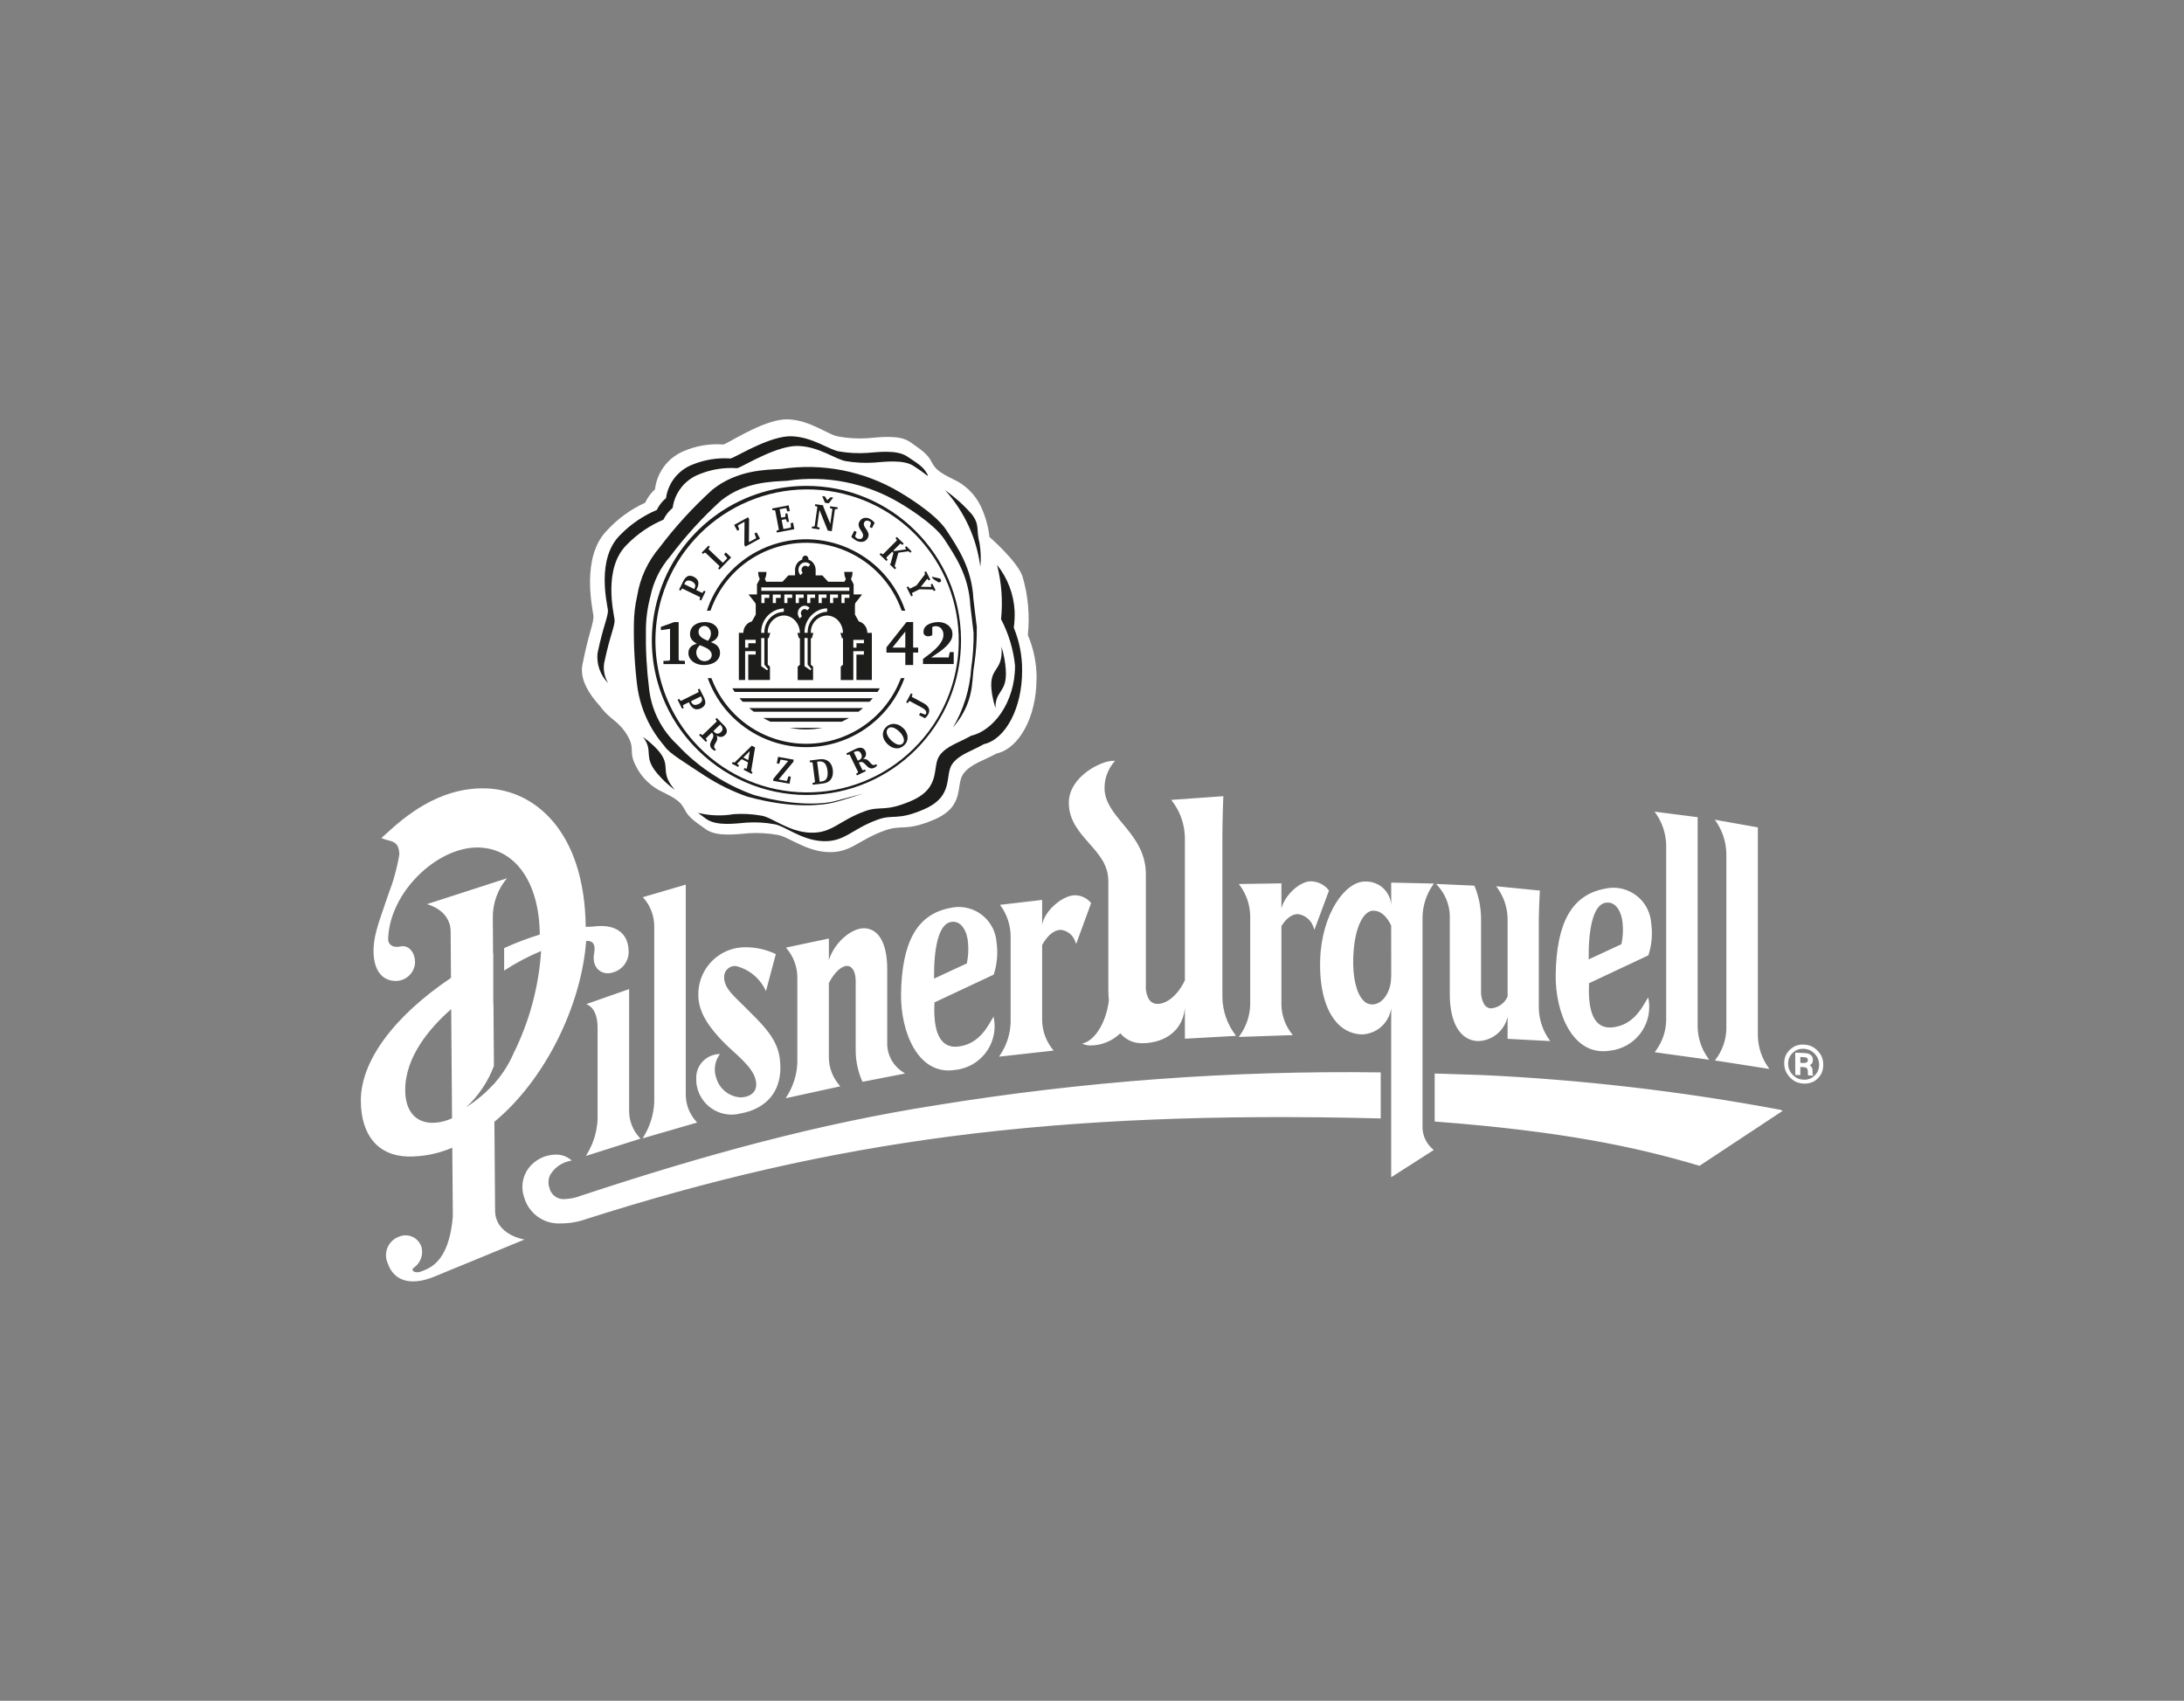 <?xml version="1.0" encoding="UTF-8"?><svg id="a" xmlns="http://www.w3.org/2000/svg" width="411.48mm" height="320.42mm" viewBox="0 0 1166.4 908.27"><rect x="0" y="0" width="1166.4" height="908.27" fill="#808080" stroke="none"/><path id="b" d="m736.99,572.72h.41v24.57l-1.25-.04c-174.2-4.32-291.12,11.67-423.21,53.8-4.27,1.52-8.77,2.29-13.3,2.29-9.02.57-17.22-5.22-19.7-13.91-1.85-5.25-.98-11.07,2.32-15.55,3.55-4.67,9.11-7.38,14.98-7.3,2.71.05,5.33.97,7.47,2.63l.65.51-.79.19c-4.36.83-8.18,3.44-10.55,7.19-1.22,2.21-1.44,4.84-.6,7.23.78,3.53,3.9,6.04,7.52,6.05,3.22-.07,6.4-.7,9.4-1.87,66.9-22.12,127.14-38.48,189.59-48.27,78.36-12.75,157.69-18.62,237.08-17.55m54.54,1.41c-8.15-.3-15.79-.55-24.94-.8h-.4v25.63l.38.03c67.2,5.11,106.71,13.39,140.82,23.54l.2.1,44.48-29.39-1.25-.55c-52.61-9.86-105.84-16.06-159.31-18.56m-455.55-45.89l-22.93,8.04s6.1,1.26,6.1,12.61v48.98c-.31,6.57-2.28,12.95-5.72,18.56l-.51.9,28.56-9.04.58-.18-.42-.48c-3.66-3.91-5.69-9.07-5.65-14.43v-64.96Zm-9.38-8.69c-5.22,1.3-10.82-2.52-9.29-10.55,1.33-7.02-3.3-6.53-4.26-6.44-2.67,35.01-22.22,74.39-49.01,96.53l.37,47.33c0,13.2,15.7,15.56,15.7,15.56,0,0-46.92,19.31-48.61,19.99-12.53,4.99-21.33,1.92-24.43-7.33-2.38-5.26-.05-11.46,5.21-13.84.26-.12.52-.22.78-.32,4.49-1.96,9.73.1,11.68,4.59.11.26.22.53.31.8,1.17,4.15-.41,8.59-3.93,11.08-2.4,1.65.92,3.26,3.64,2.15,4.15-1.7,14.99-4.32,17.08-29.45l-.29-36.73c-7.52,3.25-15.64,4.86-23.83,4.73-15.76-.45-24.88-11.27-25.02-29.65-.16-21.06,17.39-45.02,48.15-65.76l-.18-24.6c0-11.92-12.72-14.75-12.72-14.75l42.81-13.85c-5,5.91-7.69,13.43-7.57,21.17l.13,18.95.12-.06v13.82h0v13.07h.09l.25,33.28c-3.15,8.41-8.23,15.96-14.81,22.06,5.48-3.51,10.48-7.72,14.87-12.53v.15c.3-.38.58-.78.89-1.16,3.73-4.33,6.81-9.18,9.16-14.39.09-.21.17-.4.26-.61,8.55-17.13,13.59-35.79,14.84-54.9-6.89,2.88-13.5,6.38-19.75,10.45v-11.99c6.18-2.82,12.53-5.24,19.03-7.24v-.1c-.22-27.6-12.97-45.81-32.5-46.38-22.01-.64-47.91,23.79-48.49,49.09,0,2.06,1.85,4.71,6.39,3.77,5.62-1.17,8.37,4.69,7.94,9.32-.71,5.68-5.89,9.71-11.57,9h-.06c-7.85-.91-10.89-8.41-10.46-17.67.39-8.22,3.76-16.12,7.85-28.44,2.68-6.87,4.65-14,5.88-21.27-.06-7.93-4.8-6.81-8.99-8.63l-.58-.26.48-.41c.62-.56,1.3-1.17,2.04-1.85,8.94-8.1,27.55-24.98,53.27-24.23,26.27.77,52.76,23.12,53.33,73.93.73,0,3.25-.05,3.92-.14,12.57-1.72,18.53,3.98,18.96,12.26.65,5.88-3.31,11.28-9.11,12.42m-85.15,77.69l-.45-58.29c-11.43,10.01-24.69,25.51-24.56,43.46.08,10.7,5.24,17,14.13,17.27,3.76,0,7.47-.84,10.88-2.43m102.25,9.86l-.48.87,28.55-8.28.59-.17-.43-.48c-3.66-3.97-5.68-9.18-5.66-14.58v-111.99l-22.93,6.71.45.48c3.68,4.23,5.69,9.66,5.65,15.27v93.8c-.31,6.52-2.27,12.85-5.71,18.4m76.41-21.4l-.48.81,29.13-6.36-.43-.51c-3.63-4.16-5.64-9.48-5.67-15v-39.68c3.03-5.75,6.8-9.24,9.86-9.11,2.76.11,4.48,3.28,4.48,8.3v36.87c.01,5.66,1.2,11.25,3.49,16.42l.14.3,22.73-4.43-.77-.54c-5.14-3.06-8.42-8.48-8.76-14.45v-40.79c0-13.56-4.43-21.5-12.17-21.8-6.63-.24-15.96,7.32-18.99,17.06v-11.57l-22.94,4.85.44.51c3.67,4.35,5.67,9.85,5.66,15.54v45.56c-.28,6.39-2.25,12.59-5.71,17.98m-35.63-22.74c-6.99,0-12.66,5.65-12.67,12.64,0,.12,0,.24,0,.36-.25,10.42,7.99,19.07,18.41,19.33,1.78.04,3.56-.17,5.28-.62,12.51-2.2,23.5-11.03,20.86-29.89-1.58-11.2-10.8-19.1-18.65-27.07-5.44-5.52-10.97-9.77-10.97-15.61-.23-3.17,2.15-5.93,5.32-6.16.29-.02.59-.02.88,0,7.16,1.73,13.12,6.69,16.11,13.43l5.28-19.8c-4.59-2.19-9.57-3.42-14.65-3.62-2.46-.12-4.93.08-7.34.58-11.59,2.72-19.69,13.18-19.41,25.08,0,9.49,6.55,17.81,13.02,24.53,6.3,6.56,15.98,13.2,17.63,20.69,1.44,6.43-2.96,9.07-7.96,9.28-6.15-.32-11.43-4.52-13.12-10.45-1.5-4.29-.76-9.05,1.98-12.68m149.54.65l-.45.71,29.1-3.25-.43-.56c-3.59-4.42-5.59-9.93-5.68-15.63v-40.22c3-5.33,6.6-8.19,10.17-8.06,3.59.5,6.57,3.05,7.6,6.53l.41.96,7.9-21.58.07-.22-.15-.18c-2.04-2.42-5.02-3.87-8.19-3.98-6.39-.24-16.24,7.77-17.81,15.59v-13.1l-22.51,2.62c3.65,4.85,5.64,10.74,5.68,16.81v46.16c-.23,6.21-2.21,12.22-5.71,17.36m-34.99-28.21c-.41,9.73.22,25.06,12.81,23.56,11.97-1.44,16.31-12.29,18.77-15.99,2.83,12.65-5.13,25.2-17.79,28.03-.81.18-1.63.32-2.46.41-20.29,3.41-29.47-20.69-29.16-40.6.44-27.29,8.31-42.45,26.16-45.84,10.87-2.57,21.76,4.16,24.33,15.04.24,1,.4,2.02.48,3.05.88,5.86.37,11.85-1.47,17.48l-31.67,14.87Zm-.2-12.72l17.5-8.12c.77-3.6.99-7.3.65-10.97-.33-5.1-3.04-12.31-9.26-11.14-6.59,1.25-9.06,14.39-8.89,30.21m168.85-33.32v47.29c-.18,5.96-2.15,11.73-5.64,16.56l-.44.64,28.08-.96h.74l-.45-.63c-3.49-4.37-5.47-9.76-5.62-15.35v-42.27c2.71-4.32,5.82-6.51,9.02-6.38,3.95.64,7.16,3.52,8.23,7.37l.39.96,7.77-20.94c-2.24-2.97-5.7-4.77-9.42-4.91-5.88-.22-13.91,6.94-15.99,14.39v-13.3l-22.76.35.48.62c3.56,4.79,5.52,10.57,5.62,16.54m-75.78-18.89v57.95c0,2.06.1,4.11.29,5.99-1.4,11.17-6.83,20.51-13.2,22.72l-1.06.36,1.07.39c1.01.35,2.07.53,3.15.55,6.02.02,11.82-2.32,16.15-6.51,2.65,3.21,6.55,5.13,10.7,5.28,10.07.37,22.32-4.47,23.79-18.7v16.31l27.34-1.51-.46-.62c-4.34-5.78-6.74-12.78-6.85-20v-87.02c0-6.58.5-20.36.5-20.36l-27.82,1.98.45.6c4.29,5.55,6.68,12.34,6.84,19.35v76.41c-4.24,8.92-10.44,12.74-14.8,12.58-1.72,0-3.33-.87-4.29-2.29-1.31-2.26-1.92-4.86-1.75-7.47v-59.47c0-12.11-6.59-20.06-12.4-27.06-4.98-5.99-9.67-11.64-9.67-19.04-.01-5.06,1.79-9.96,5.06-13.82l.54-.63-.85-.03c-6.12-.23-23.82,8.27-23.82,22.42,0,9.36,5.5,15.57,10.81,21.58,5.32,6.01,10.26,11.6,10.26,20.09m173.36,143.4l.48.35-22.75,14.56v-90.22c-1.15,7.84-7.77,13.72-15.69,13.94-5.04-.14-9.8-2.34-13.16-6.09-6.37-6.84-9.59-18.95-9.06-34.11.84-24.2,13.46-41.84,24.19-41.44,7.25-.22,13.35,5.4,13.73,12.65v-12.09h.4l22.41.51-.44.62c-3.53,5.02-5.49,10.98-5.64,17.11v111.27c-.31,4.93,1.75,9.72,5.54,12.88m-22.36-91.4c0-.32.03-.64.1-.96l-.03-27.12c-2.6-5.28-5.59-7.79-9.42-7.92-4.96-.19-10.22,7.99-10.83,25.05-.36,10.35,1.6,18.88,5.28,22.8,1.12,1.32,2.73,2.13,4.46,2.24,6.48.24,10.46-7.73,10.46-14.09m31.36-33.09v41.79c0,15.28,5.61,24.61,15.01,24.96,7.63-.16,14.17-5.5,15.86-12.95v11.74l22.79,1.2-.48-.66c-3.54-4.95-5.5-10.85-5.64-16.93v-47.1c0-5.41.57-15.69.57-15.69l-23.33-2.3.46.64c3.5,4.76,5.47,10.48,5.64,16.39v41.85c-1.56,3.6-4.98,6.04-8.89,6.34-1.58-.1-2.99-1-3.74-2.4-1.13-2.1-1.67-4.47-1.56-6.85v-38.95c-.06-5.86-1.23-11.66-3.45-17.09l-.1-.25-20.42-.92.6.7c4.18,4.47,6.57,10.32,6.71,16.44m74.34,35.87c-.42,9.73.21,25.07,12.81,23.56,11.97-1.44,16.31-12.3,18.78-15.99,2.82,12.66-5.15,25.2-17.8,28.02-.81.18-1.63.32-2.45.41-20.29,3.41-29.46-20.68-29.15-40.59.44-27.3,8.31-42.46,26.15-45.85,10.88-2.56,21.77,4.17,24.34,15.05.24,1,.4,2.02.48,3.04.87,5.86.37,11.84-1.47,17.48l-31.67,14.87Zm-.2-12.72l17.49-8.11c.78-3.6,1-7.3.66-10.97-.34-5.09-3.04-12.31-9.27-11.15-6.59,1.25-9.06,14.39-8.88,30.21m41.4-61.1v93.76c-.16,5.91-2.15,11.62-5.7,16.34l-.42.6,29.1,4.02-.48-.67c-3.54-4.84-5.52-10.65-5.7-16.64v-112.23l-22.98-2.95.48.68c3.57,5.02,5.55,11,5.7,17.16m32.13,4.44v93.77c-.14,5.87-2.13,11.55-5.69,16.23l-.42.58,29.1,4.54-.48-.68c-3.52-4.91-5.51-10.75-5.69-16.79v-111.53l-22.99-4.1.48.68c3.55,5.07,5.53,11.08,5.69,17.27m51.74,112.95h0l-.07,1.44-.25,1.3v.05l-.4,1.22v.06l-.55,1.13-.04.03-.73,1.05-.03.06-.9.99-.91.79-.96.66h-.04l-.96.48h-.07l-1.02.38h-.04l-1.07.24h-.03l-1.12.15h-1.24l-1.44-.13-1.29-.3-.06-.02-1.23-.44-.05-.02-1.14-.62-.05-.04-1.08-.79-.03-.04-1.04-.96-.9-1.1-.74-1.13-.04-.03-.58-1.17-.02-.06-.4-1.24v-.06l-.25-1.3v-.05l-.07-1.39.07-1.41.25-1.3v-.06l.4-1.19.02-.05.58-1.11.04-.03.73-1.05.04-.05.9-.96,1.04-.89,1.13-.71.04-.03,1.13-.54h.06l1.21-.36h.06l1.29-.2h.06l1.37-.02,1.44.13,1.3.3h.06l1.23.45.06.02,1.15.62.05.03,1.07.78.05.04,1.04.96.92,1.07.75,1.15.04.04.55,1.15v.06l.4,1.23v.06l.25,1.3v.06l.08,1.39Zm-2.19-.03l-.08-1.11-.19-1.06-.33-1.02-.48-.96-.59-.9-.75-.86-.82-.77-.89-.64-.96-.52-1-.35-1.08-.24-1.11-.12-1.12.04-1.05.15-1,.29-.96.45-.9.56-.82.72-.75.79-.6.86-.48.93-.34.99-.18,1.05-.08,1.11.08,1.12.18,1.08.34,1.01.48.96.6.93.75.85.82.78.88.63.96.52,1,.36,1.07.23,1.12.12,1.11-.03,1.08-.15,1-.3.96-.44.89-.57.82-.72.75-.8.59-.89.48-.9.33-.99.19-1.07.08-1.13Zm-3.38,5.05l.28.72-2.72-.1-.13-.45-.04-.16-.03-.38v-.88l-.04-.68-.12-.54-.18-.43-.23-.31-.28-.24-.29-.13-.45-.1-.56-.09-.73-.04-1.15-.04v4.32l-2.71-.1v-11.87l4.29.16.96.06.84.1h.04l.7.16.05.02.6.21.69.42.52.48.09.08.34.57s.03.07.03.11l.2.69.02.07.07.82-.07.77-.22.62s-.03.07-.05.11l-.34.48-.08.08-.48.4-.48.21.43.35.05.04.37.43.37.68.23.58v.12l.06.57v1.64l.03.33v.1l.11.05Zm-2.65-7.47l-.04-.48-.12-.32-.15-.28-.21-.18-.37-.14-.48-.13-.63-.1-.72-.05-1.29-.05v3.13l1.38.06h.73l.57-.07.43-.11.42-.19.24-.25.17-.35.07-.46Z" fill="#fff"/><path id="c" d="m553.61,362.61c.08-8.07-1.51-16.07-4.68-23.5,1.12-10.55.14-21.22-2.88-31.39-2.92-8.23-17.59-20.94-17.59-20.94-.65-5.66-2.21-11.17-4.62-16.34-3.1-6.54-8.45-11.74-15.07-14.66-6.71-3.36-9.21-5.03-11.31-9.21-2.1-4.18-5.44-6.29-11.31-10.47-5.87-4.19-16.75-2.51-22.62-2.1-5.18.35-10.38.07-15.49-.84-5.87-.83-15.09-8.79-27.23-9.22-11.18-.38-28.35,10.55-33.31,12.95l-1.18.48c-7.41-.56-14.84.73-21.64,3.74-8.19,3.62-13.85,11.31-14.87,20.21-2.22,1.99-4,4.42-5.23,7.14-7.8,3.54-14.79,8.64-20.56,14.97-13.82,14.24-7.54,41.46-7.12,45.24s-2.52,9.21-5.86,26.38c-1.49,7.62,3.46,15.57,9.42,22.06,5.3,7.33,9.49,7.43,14.27,15.1,4.78,7.67.84,8.8,4.6,16.34,3.1,6.54,8.46,11.74,15.08,14.66,6.71,3.36,9.21,5.03,11.31,9.22s5.44,6.28,11.3,10.47c5.87,4.19,16.75,2.52,22.63,2.09,5.18-.34,10.38-.06,15.49.84,5.87.84,15.08,8.79,27.23,9.22,12.15.43,15.83-6.46,30.33-11.61,9.05-3.21,10.88.67,25.8-5.57,17.74-7.41,11.29-18.96,16.34-25.12,4.03-4.94,10.41-6.53,17.32-10.34,12.07-2.66,21.39-19.44,21.39-39.81" fill="#fff"/><path id="d" d="m431.14,424.55c45.59-.24,82.35-37.38,82.11-82.97-.24-45.59-37.38-82.35-82.97-82.11-36.56.19-68.64,24.4-78.84,59.51-8.15,27.77-1.04,57.79,18.7,78.95,15.73,16.99,37.84,26.64,60.99,26.62m-77.73-105.47c12.99-42.94,58.32-67.22,101.25-54.23,14.23,4.3,27.01,12.43,36.94,23.5,29.72,33.44,26.7,84.64-6.74,114.36-33.44,29.72-84.64,26.7-114.36-6.74-18.61-20.95-25.08-50.03-17.1-76.89" fill="#1d1d1b"/><path id="e" d="m403.64,328.15l-2.08,3.69c-2.74.75-4.62,3.27-4.54,6.11h-2.43v25.18h3.36v-15.4h5.64v1.82h-3.97v13.57h11.59v-7.12l-1.19-1.09v-14.13h.54l.77-2.69.03-.12h-1.35c-.19-4.94,3.66-9.11,8.6-9.3,2.53.03,4.9,1.22,6.45,3.22,1.32,1.64,2.07,3.66,2.13,5.75v.35h-1.36l.82,2.82h.55v14.14l-1.19,1.09v7.12h8.23v-7.12l-1.2-1.09v-14.13h.55l.74-2.6.06-.21h-1.36v-.35c-.02-4.81,3.77-8.78,8.58-8.96,2.57.03,4.98,1.25,6.53,3.3,1.34,1.71,2.07,3.82,2.07,6h-1.37l.81,2.82h.56v14.13l-1.2,1.09v7.12h6.71v-15.41h5.66v1.82h-3.99v13.57h8.23v-25.18h-2.43c.02-2.03-.92-3.96-2.55-5.18-.3-.22-.62-.41-.96-.58-.33-.15-.67-.27-1.02-.35l-2.07-3.69v-5.15l.18-.93,3.16-4.01.48-.64h-4.52v-5.43c-.48-.96-.96-1.87-1.44-2.81.52-.97.81-2.05.84-3.15,0-.21.04-.42.04-.63h-4.44c-.04,1.31.25,2.6.85,3.77-.27.48-.52.99-.77,1.49h-8.67l-2.58-2.8-.58-.62h-3.54v-2.81c.02-1.89-.85-3.68-2.35-4.84-.08-.05-.16-.1-.24-.15-.4-.28-.84-.5-1.3-.67.02-.09.04-.19.05-.29,0-.41-.14-.81-.39-1.13-.3-.41-.77-.66-1.28-.67-.95.04-1.69.85-1.65,1.8,0,.1.02.19.05.29-2.37.85-3.94,3.13-3.89,5.65v2.81h-3.54l-3.17,3.43h-8.67c-.26-.48-.51-.98-.76-1.47.52-.97.81-2.05.84-3.15,0-.21.03-.41.03-.63h-4.42c-.04,1.3.25,2.59.85,3.75-.48.96-.99,1.89-1.49,2.84v5.43h-4.5l3.66,4.65.18.93v5.15h.02Zm-.05,14.59v.77h-3.97v2.36h-1.67v-4.18h5.64v1.05Zm52.15-1.05h5.66v1.82h-3.99v2.36h-1.68v-4.18Zm-32.65-23.17v.77h-2.55v2.75h-1.67v-4.56h4.22v1.04Zm1.88,3.52v-4.56h4.23v1.81h-2.55v2.75h-1.68Zm2.67,7.72l-.48.51c-1.44-1.6-1.44-4.03,0-5.63h0c1.29-1.44,3.5-1.57,4.94-.28.1.09.2.18.28.28l-.2.21-.06.06-.93,1.02c-.7-.79-1.91-.87-2.71-.17-.06.05-.12.11-.17.17-.39.42-.6.97-.58,1.53,0,.57.21,1.11.59,1.53l-.69.76Zm3.43-7.72v-4.56h4.23v1.81h-2.54v2.75h-1.69,0Zm2.24,35.26l-.41.53-.08.1-2.88-2-.29-.2v-15.01h1.67v14.18l1.99,2.4Zm8.43-31.9v1.3c-5.97.25-10.61,5.28-10.39,11.25h-1.68c-.14-5.85,3.67-11.07,9.29-12.7.91-.24,1.84-.36,2.78-.36v.5Zm-4.56-3.36v-4.56h4.22v1.81h-2.53v2.75h-1.69Zm10.33-3.52v.77h-2.54v2.75h-1.68v-4.56h4.22v1.04Zm6.12,0v.77h-2.56v2.75h-1.68v-4.56h4.24v1.04Zm-26.12-17.04c1.29-1.44,3.5-1.57,4.94-.28.1.09.19.18.28.28l-.19.22-.99,1.07c-.7-.79-1.91-.87-2.71-.17-.06.05-.12.11-.17.17-.38.42-.59.97-.59,1.54,0,.57.21,1.12.59,1.55l-.71.77-.48.51c-1.44-1.61-1.44-4.04,0-5.65m-20.89,12.2h47v1.82h-47v-1.82Zm10.36,3.81v1.81h-2.55v2.75h-1.68v-4.56h4.23Zm-6.1,0v1.81h-2.55v2.75h-1.67v-4.56h4.22Zm7.76,7.42v1.81c-5.97.25-10.61,5.28-10.39,11.25h-1.68c-.25-6.93,5.14-12.77,12.07-13.06m-12.08,15.83h1.68v14.18l1.97,2.4-.41.53-.07.1-2.88-2-.29-.2v-15Z" fill="#1d1d1b"/><path id="f" d="m483.07,362.13h-1.92c-10.49,27.95-41.66,42.1-69.61,31.61-14.38-5.4-25.79-16.66-31.37-30.98-.08-.21-.19-.41-.26-.63h-1.95c10.5,29.02,42.54,44.04,71.56,33.54,15.39-5.57,27.56-17.59,33.31-32.91.08-.21.18-.41.26-.63" fill="#1d1d1b"/><path id="g" d="m414.86,407.65l.96.19.3.06.69-2.04c.02-.13.14-.21.26-.19,0,0,.02,0,.03,0l3.84.7-.61.74-7.25,8.72-.2,1.13.96.18,7.83,1.41.61-3.36.07-.42-1.25-.23-.78,2.3c-.04.13-.17.21-.31.18l-2.4-.43-1.76-.32,7.86-9.45.12-.71.08-.42-8.4-1.52-.65,3.5Z" fill="#1d1d1b"/><path id="h" d="m392.28,407.25l-.96-.32-.48.87.98.52,2.4,1.24.48-.88-.82-.58c-.06-.06-.1-.13-.11-.21-.03-.1,0-.21.09-.27l2.26-2.23,3.36,1.74-.1.48-.51,2.69c0,.07-.04.14-.11.18-.05.04-.12.06-.18.05l-.99-.36-.45.88.96.51,3.32,1.73.48-.88-.53-.43c-.08-.05-.14-.13-.17-.23-.02-.09-.02-.19,0-.28l2.06-12.27v-.05l-1.77-.93-9.21,9.02Zm7.71-3.53l-.38,2.21-1.21-.63-1.44-.75,3.49-3.45-.46,2.63Z" fill="#1d1d1b"/><path id="i" d="m487.68,332.2h-3.56l-10.69,13.51v2.81h10.07v6.62h4.19v-6.66h2.67v-2.64h-2.67v-13.64h0Zm-4.19,7.54v6.11h-6.89l6.89-8.59v2.48Z" fill="#1d1d1b"/><path id="j" d="m392.36,369.51h76.3c.3-.41.55-.86.82-1.3.13-.21.26-.42.39-.63h-78.74c.4.64.78,1.3,1.22,1.92" fill="#1d1d1b"/><path id="k" d="m499.62,332.3c-.59.07-1.18.18-1.75.34-.6.16-1.18.37-1.74.63-.55.24-1.05.57-1.5.96-.44.38-.79.85-1.04,1.38-.28.56-.41,1.18-.4,1.8-.03.65.19,1.28.63,1.75.15.12.31.22.48.3.41.24.88.36,1.36.35.27,0,.54-.02.8-.08.24-.05.48-.12.71-.21.24-.1.48-.21.72-.32v-4.4c.16-.04.32-.09.48-.15.13-.05.26-.1.4-.14.13-.04.27-.07.43-.1.19-.02.38-.03.57-.03.58,0,1.15.11,1.68.35.49.22.93.55,1.28.96.12.17.21.34.3.53.22.28.4.59.53.92.2.58.3,1.19.29,1.8,0,.97-.21,1.92-.62,2.8-.44.93-.98,1.81-1.62,2.62-.68.85-1.43,1.66-2.23,2.4-.81.76-1.63,1.44-2.43,2.1s-1.57,1.22-2.28,1.73-1.28.96-1.72,1.32v2.7h16.4v-6.38h-2.1l-.63,2.88h-9.32c1.63-1.06,3.13-2.1,4.53-3.07,1.28-.9,2.48-1.89,3.59-2.98.94-.9,1.75-1.93,2.4-3.06.56-1.01.85-2.15.85-3.31.01-.92-.18-1.83-.57-2.67-.38-.78-.93-1.48-1.59-2.04-.14-.12-.32-.21-.48-.32-.59-.42-1.23-.75-1.92-.99-.94-.32-1.93-.48-2.92-.48-.53,0-1.05.04-1.58.11" fill="#1d1d1b"/><path id="l" d="m467.15,408.51c-.23.06-.46.07-.7.03h-.04c-.22-.05-.44-.13-.63-.26-.2-.14-.39-.3-.57-.48-.17-.17-.35-.37-.52-.58s-.36-.42-.56-.63c-.15-.16-.31-.3-.48-.43-.05-.05-.1-.1-.15-.15-.18-.13-.36-.24-.56-.35-.05-.02-.1-.06-.16-.09-.28-.12-.57-.19-.87-.21-.32-.03-.65,0-.96.08h-.08s.06-.05.09-.08c.12-.08.24-.17.35-.27.17-.15.33-.32.48-.5.17-.2.31-.43.44-.66.13-.26.22-.53.27-.82.04-.32.04-.64,0-.96-.06-.39-.19-.76-.36-1.11-.17-.35-.4-.68-.68-.96h0c-.24-.24-.53-.43-.84-.56-.29-.12-.59-.19-.91-.21-.3-.03-.61-.02-.91.03-.28.04-.56.11-.83.21-.24.08-.47.17-.7.27l-5.28,2.54.44.89.44-.16.44-.15c.1-.03.22-.03.32,0,.11.03.2.11.23.22l.42.89,3.95,8.12c.05.1.05.22,0,.32-.04.1-.11.18-.2.24l-.8.48.43.9.61-.3,4.1-1.96v-.05l-.41-.84-.53.19-.39.14c-.1.03-.2.03-.29,0-.1-.04-.19-.12-.23-.23l-1.84-3.78.32-.15c.33-.17.7-.25,1.07-.23.33.05.64.15.92.32.3.19.58.41.82.67.27.27.54.55.82.84s.56.55.86.81c.29.25.61.45.96.61.36.15.75.22,1.14.21.49-.02.96-.15,1.4-.38.23-.11.44-.26.63-.43.24-.21.49-.39.75-.57.02,0,.04-.03.05-.04l-.43-.89c-.27.19-.57.33-.89.42m-7.06-3.65c-.15.28-.36.51-.61.7-.18.13-.37.25-.57.35-.06.04-.11.08-.18.11-.04,0-.11.05-.2.09s-.2.08-.34.14l-2.16-4.49c.06-.04.12-.07.18-.1l.17-.08.15-.05c.61-.35,1.34-.46,2.03-.32.59.22,1.07.67,1.32,1.25,0,.04.06.07.08.12.22.4.34.85.36,1.31,0,.34-.08.68-.23.99" fill="#1d1d1b"/><path id="m" d="m379.04,322.1c-.56,1.32-1.06,2.67-1.52,4.03h1.92c.46-1.33.98-2.64,1.54-3.93,12.02-27.35,43.93-39.77,71.27-27.76,13.74,6.04,24.36,17.52,29.3,31.69h1.92c-9.81-29.27-41.48-45.04-70.75-35.24-15.19,5.09-27.46,16.45-33.71,31.2" fill="#1d1d1b"/><path id="n" d="m441.07,268.55l1.54.22,2.05-2.6.35-.44-1.44-.2-1.28,1.16-.48.45-.93-1.5-.33-.52-1.44-.21,1.47,3.57.48.08Z" fill="#1d1d1b"/><path id="o" d="m413.25,272.49l.31-.03c.1,0,.21.02.29.08.1.06.17.16.19.27l.14.74,1.75,9.11c.03.11,0,.22-.07.31-.06.08-.14.15-.24.18l-.96.28.19.96.68-.13,8.7-1.66-.53-2.7-.15-.8-.96.19-.3.06v.34l.11,1.7c0,.09-.03.17-.07.25-.03.08-.1.14-.18.17l-2.7.51-1.06.2-.93-4.87,2.05-.4c.09-.01.17.02.23.09.06.06.11.12.14.2l.28.86.13.4.53-.09.54-.11-.7-3.69-.16-.8-1.07.2.09,1.33c0,.08-.02.16-.06.23-.02.08-.09.15-.17.16l-.98.19-1.07.2-.86-4.48,3.22-.61c.08-.02.17,0,.23.07.07.06.12.14.16.23l.31.84.25.69.48-.09.77-.15-.43-2.25-.15-.81-8.83,1.68.19.96.69-.05Z" fill="#1d1d1b"/><path id="p" d="m498.82,309.46l2.22,1.39c.07.04.14.07.22.1.09.02.18.03.26.03.08,0,.16,0,.24,0,.08,0,.15-.03.22-.07.11-.05.21-.12.3-.21.1-.08.17-.19.22-.3.06-.12.08-.26.08-.4,0-.17-.05-.33-.12-.48l-.07-.11c-.03-.06-.07-.12-.1-.17-.06-.07-.13-.13-.21-.18-.09-.06-.19-.11-.29-.14-.13-.05-.26-.09-.39-.12l-3.73-.84.54,1.1.61.39Z" fill="#1d1d1b"/><path id="q" d="m455.6,287.47c.54.53,1.17.97,1.85,1.3.54.27,1.12.46,1.71.56.56.1,1.13.09,1.68-.02.55-.11,1.07-.35,1.51-.69.49-.38.89-.88,1.15-1.44.23-.42.36-.89.39-1.37.01-.41-.05-.82-.18-1.21-.14-.39-.31-.77-.53-1.13-.23-.35-.48-.71-.7-1.05s-.38-.58-.57-.86c-.17-.26-.32-.55-.43-.84-.09-.28-.15-.57-.15-.87,0-.31.09-.62.23-.9.1-.24.27-.45.48-.61.2-.14.43-.23.67-.27.25-.05.51-.05.76,0,.28.05.55.14.81.27.14.07.28.16.4.26.11.09.18.18.25.24.06.07.11.16.15.25.02.05.05.09.07.14,0,.04,0,.08,0,.12h0s.01.07,0,.1l-.67,1.99.96.48.25.12,1.44-2.84c-.22-.28-.45-.55-.71-.79-.23-.23-.48-.48-.83-.72-.07-.05-.15-.09-.23-.13-.27-.2-.56-.38-.85-.53-.49-.24-1.02-.41-1.56-.48-.52-.07-1.05-.05-1.55.08-.51.13-.98.37-1.39.7-.45.37-.82.83-1.08,1.35-.19.36-.31.76-.36,1.17-.04.36-.02.72.06,1.07.08.34.2.68.36.99.16.32.34.63.53.93.22.35.44.68.66,1.01.21.32.4.66.54,1.01.14.32.22.66.24,1.01.01.37-.07.73-.24,1.06-.13.26-.33.49-.57.65-.22.14-.48.24-.74.27-.27.03-.54.01-.8-.04-.09-.02-.18-.06-.27-.09-.16-.04-.32-.09-.48-.16-.15-.07-.28-.16-.41-.26-.12-.09-.23-.19-.34-.3-.11-.12-.21-.23-.31-.35-.03,0-.05-.05-.08-.14-.02-.07-.02-.15,0-.22l.78-2.18v-.06l-1.25-.62-1.61,3.19c.24.28.49.54.75.79.04.03.1.07.13.11" fill="#1d1d1b"/><path id="r" d="m393.99,283.31l.85-.48-.74-2.02c.04-.12.07-.2.12-.33l3.39-1.85v1.67l-.09,10.62.56,1.02.3-.18,7.52-4.11-1.36-2.46-.48-.9-1.12.61.85,2.28c-.05.12-.08.19-.12.31l-2.44,1.33-1.27.7.11-12.27-.05-.11-.48-.9-7.49,4.09,1.72,3.11.23-.14Z" fill="#1d1d1b"/><path id="s" d="m376.23,295.21s.06-.02.09-.03c.06-.04.13-.06.2-.07.11,0,.22.05.3.12l7.28,6.92c.07.07.11.16.12.25v.04c0,.1-.03.2-.1.28l-.59.77.71.69.79-.82,5.44-5.65-1.99-1.92-.83-.78-.96,1.02,1.48,1.71s.04.08.07.12.04.1.04.15c0,.06,0,.12,0,.18-.01.06-.04.11-.08.15l-1.92,1.98-.22.23-7.52-7.15c-.08-.08-.13-.18-.13-.3,0-.07.02-.13.05-.19,0-.03,0-.07.04-.1l.61-.77-.72-.69-3.63,3.77.71.69.77-.63Z" fill="#1d1d1b"/><path id="t" d="m364.06,314.57s.02,0,.04-.03c.12-.18.35-.24.54-.14l9.05,4.39c.1.05.18.14.21.24.03.1.03.2,0,.3l-.06.15-.28.76.9.44.3-.6,1.44-2.97.62-1.26-.89-.43-.58.96c-.06.08-.14.15-.23.18-.11.03-.22.02-.32-.03l-1.59-.77-1.4-.69c.12-.17.23-.36.32-.55.08-.16.15-.32.23-.48.17-.34.3-.69.41-1.05.11-.35.18-.72.21-1.08.03-.36.01-.73-.06-1.09-.07-.37-.2-.72-.39-1.05-.21-.36-.48-.68-.79-.96-.1-.08-.22-.16-.34-.25-.29-.21-.6-.4-.92-.56-.45-.24-.94-.4-1.44-.48-.4-.08-.8-.08-1.2,0-.34.06-.67.2-.96.39-.3.2-.58.44-.83.7-.26.28-.48.58-.68.91-.2.34-.39.68-.57,1.03l-2.16,4.42.89.43.53-.84Zm1.81-3.45c.13-.28.32-.52.57-.71.23-.19.51-.31.8-.36.33-.07.68-.07,1.01,0,.41.08.8.21,1.17.39.43.2.82.47,1.17.79.2.3.41.6.62.89.11.31.14.64.1.96-.06.37-.17.73-.33,1.06l-.09.18s-.03.06-.04.09l-.1.14-3.93-1.92-1.37-.66.43-.86Z" fill="#1d1d1b"/><path id="u" d="m444.04,408.53c-.34-.71-.83-1.35-1.44-1.86-.05-.04-.11-.06-.16-.1-.58-.45-1.24-.77-1.95-.96-.88-.22-1.8-.26-2.7-.14l-5.35.67.12.96h.98c.11,0,.21.04.29.1.09.07.15.18.16.29l.09.68,1.17,9.26c.02.11-.02.23-.09.31-.07.08-.17.13-.27.16l-.96.22.12.96.72-.09,4.73-.58c.86-.09,1.69-.34,2.47-.72.7-.35,1.3-.85,1.77-1.47.47-.67.8-1.43.96-2.23.18-.97.2-1.97.06-2.95-.1-.88-.35-1.73-.74-2.52m-2.21,6.33c-.11.37-.27.73-.48,1.05-.17.27-.39.51-.63.71-.22.18-.47.32-.74.43-.25.1-.5.17-.76.21l-.31.05-1.14.17-1.34-10.7,1.1-.13c.31-.03.61-.03.92,0,.31.03.62.11.91.22.31.13.6.31.86.53.29.26.54.56.74.9h0c.26.43.46.9.6,1.38.19.63.32,1.27.4,1.92.08.61.11,1.22.08,1.83-.02.49-.1.97-.23,1.44" fill="#1d1d1b"/><path id="v" d="m365.76,353.51v-.58l-2.05-.1h-.53c-.19-.01-.38-.09-.52-.23-.14-.12-.22-.3-.21-.48v-19.9h-2.42l-7.08,2.56v1.72l.84-.12,4.05-.57v16.31c0,.19-.07.36-.22.48-.13.13-.3.21-.48.23l-2.82.12v1.68h11.48l-.02-1.12Z" fill="#1d1d1b"/><path id="w" d="m452.25,384.04c.4-.22.82-.4,1.22-.63h-45.93c.4.23.82.41,1.23.63.87.48,1.75.96,2.65,1.35h38.18c.91-.41,1.77-.88,2.66-1.35" fill="#1d1d1b"/><path id="x" d="m430.51,389.54c1.5,0,2.98-.08,4.45-.22s2.88-.36,4.32-.63h-17.53c1.44.27,2.88.48,4.32.63s2.95.22,4.45.22" fill="#1d1d1b"/><path id="y" d="m494.93,376.68c-.37-.33-.77-.62-1.2-.87-.17-.11-.33-.21-.51-.31l-4.97-2.67-1.07-.57c-.1-.05-.17-.13-.21-.23-.03-.08-.03-.17,0-.24,0-.02,0-.04,0-.06l.43-.99-.88-.48-2.58,4.77.87.48.6-.92s.03,0,.04-.03c.05-.06.12-.11.2-.13.11-.04.22-.03.32.03l5.99,3.21c.55.29,1.08.62,1.58,1,.34.25.64.56.89.91,0,.04.03.08.04.12.15.23.23.49.23.76,0,.3-.08.59-.23.85-.03.07-.08.14-.15.19-.05.03-.11.05-.16.07-.06.01-.13.01-.19,0l-2.5-.89-.65,1.21.99.52,2.17,1.16c.11-.09.24-.21.4-.35s.3-.31.46-.48.26-.3.38-.48c.02-.03.05-.05.07-.08l.02-.03c.15-.2.28-.41.4-.63.32-.55.51-1.16.57-1.79.03-.55-.07-1.11-.3-1.61-.26-.53-.62-1-1.05-1.4" fill="#1d1d1b"/><path id="z" d="m370.81,344.19c-.54.22-1.04.51-1.5.88-.48.4-.88.89-1.17,1.44-.34.68-.5,1.44-.48,2.2,0,.89.21,1.77.62,2.57.36.66.83,1.25,1.4,1.74.11.1.2.21.32.3.79.6,1.67,1.05,2.61,1.35,1.06.33,2.17.49,3.29.48,1.08,0,2.16-.13,3.21-.39.99-.24,1.93-.65,2.78-1.21.79-.52,1.45-1.21,1.92-2.03.51-.88.76-1.89.73-2.91.01-.63-.09-1.26-.31-1.85-.18-.52-.44-1-.77-1.44-.3-.39-.65-.73-1.04-1.01-.08-.06-.16-.09-.25-.15-.26-.18-.51-.34-.77-.48-.03,0-.06-.04-.1-.06-.32-.16-.66-.31-1-.43-.3-.1-.52-.18-.67-.23.42-.19.86-.41,1.33-.68.48-.26.93-.58,1.33-.96.41-.41.75-.88,1-1.4.28-.63.42-1.31.4-1.99.02-.88-.19-1.76-.63-2.53-.41-.71-.96-1.32-1.63-1.79h0c-.69-.49-1.46-.85-2.28-1.07-.84-.23-1.7-.35-2.58-.35-.97,0-1.93.11-2.88.33-.93.21-1.8.59-2.59,1.12-.78.52-1.42,1.22-1.87,2.03-.5.96-.75,2.03-.71,3.12-.01.63.12,1.26.39,1.84.24.53.57,1.01.96,1.44.17.17.35.33.55.48.2.2.42.39.65.56.36.23.73.43,1.13.59l-.48.17c-.29.11-.57.2-.92.33m2.48-8.02c.16-.37.39-.71.68-1,.29-.28.62-.5.99-.66.85-.36,1.82-.33,2.65.09.42.21.8.51,1.1.88.1.15.19.31.27.48.17.24.32.51.44.78.17.48.25.98.25,1.48,0,.85-.19,1.7-.56,2.47-.15.31-.32.6-.52.87-.16.23-.33.44-.52.65-.48-.21-.99-.45-1.48-.68-.12-.05-.23-.1-.34-.16-.57-.28-1.11-.61-1.61-.99-.46-.35-.85-.79-1.15-1.28-.3-.51-.44-1.1-.43-1.69,0-.42.08-.84.24-1.23m-1.19,10.78c.14-.39.33-.77.56-1.12.19-.29.4-.55.64-.8.22-.22.36-.4.48-.52.34.15.72.31,1.17.48s.89.36,1.37.57.93.45,1.39.71c.43.25.84.56,1.21.9.2.22.38.46.54.72.12.14.22.28.32.43.23.45.34.94.33,1.44.01.49-.1.97-.33,1.41-.21.41-.51.76-.88,1.04-.38.29-.8.5-1.26.63-.48.15-.98.23-1.48.23-.47,0-.94-.1-1.38-.28-.1-.03-.2-.06-.29-.1-.52-.24-.98-.58-1.37-1-.4-.43-.71-.93-.92-1.48-.23-.57-.34-1.19-.34-1.81,0-.49.07-.98.24-1.44" fill="#1d1d1b"/><path id="aa" d="m482.49,388.94c-.36-.35-.75-.68-1.16-.96-.1-.07-.17-.15-.26-.21-.49-.32-1.02-.59-1.57-.79-.53-.19-1.07-.31-1.63-.36-.54-.06-1.09-.04-1.63.06-.54.1-1.06.28-1.55.53-.52.27-.99.61-1.41,1.02-.63.59-1.12,1.32-1.44,2.12-.27.74-.38,1.53-.32,2.31.06.82.29,1.61.67,2.34.41.81.95,1.55,1.6,2.2.09.09.16.14.24.22.63.63,1.36,1.15,2.16,1.56.76.38,1.6.6,2.45.66.79.05,1.59-.08,2.32-.39.77-.32,1.47-.79,2.07-1.37.6-.58,1.06-1.28,1.35-2.07.27-.75.37-1.55.3-2.35-.06-.83-.28-1.65-.65-2.4-.39-.81-.92-1.54-1.55-2.18m.15,7.31c-.12.34-.33.65-.59.9-.24.24-.54.43-.86.53-.32.1-.66.13-1,.1-.38-.02-.75-.1-1.1-.23-.14-.06-.29-.15-.44-.22-.23-.11-.48-.2-.69-.33-.38-.23-.74-.49-1.09-.77-.36-.29-.71-.6-1.04-.93-.31-.31-.6-.64-.87-.99-.27-.34-.52-.7-.74-1.07-.19-.36-.35-.73-.48-1.11-.12-.36-.19-.73-.2-1.1-.02-.35.04-.7.17-1.03.13-.35.35-.67.62-.93.34-.35.8-.56,1.28-.61.53-.04,1.07.03,1.57.21.6.22,1.16.52,1.68.89.6.42,1.16.89,1.67,1.41.27.28.51.58.77.87.03.03.05.07.08.1.26.34.49.69.7,1.06.19.36.35.73.48,1.12.12.35.2.72.22,1.09.02.35-.03.7-.15,1.04" fill="#1d1d1b"/><path id="ab" d="m460.13,378.77c.25-.21.53-.41.78-.64h-60.79c.29.26.61.48.92.73.5.41,1,.84,1.52,1.23h55.93c.57-.42,1.11-.89,1.65-1.33" fill="#1d1d1b"/><path id="ac" d="m465.55,373.49c.19-.22.39-.41.58-.63h-71.23c.28.35.58.65.88.96s.59.65.89.96h67.68c.4-.43.81-.87,1.2-1.31" fill="#1d1d1b"/><path id="ad" d="m375.65,377.38c.3-.27.54-.6.73-.96.16-.32.26-.67.29-1.02.03-.36,0-.72-.05-1.07-.08-.37-.19-.73-.33-1.08-.14-.37-.3-.72-.48-1.07l-1.76-3.49-.45-.91-.89.44.37.96c.03.1.03.2,0,.3-.03.11-.12.2-.23.25l-8.77,4.37-.23.12c-.09.06-.21.07-.31.03-.08-.04-.15-.09-.21-.17-.01,0-.02-.02-.03-.03l-.54-.81-.89.44,2.4,4.8.31-.16.57-.28-.4-1.04c-.03-.1-.03-.2,0-.3.04-.11.12-.19.22-.23l2.97-1.48c.07.2.15.4.25.58.09.15.16.32.23.48s.1.16.14.23c.13.25.28.5.45.73.22.3.46.57.74.82.03.02.06.04.09.06.25.22.52.4.81.55.33.17.69.28,1.06.33.41.05.83.03,1.24-.05.49-.09.96-.25,1.41-.48.46-.21.88-.49,1.25-.83m-2.51-1.47c-.42.23-.87.39-1.34.48-.28.04-.57.02-.85-.04h-.23c-.32-.1-.62-.28-.85-.53-.27-.26-.49-.57-.65-.9l-.08-.18s-.04-.06-.04-.1c-.03-.05-.05-.1-.07-.15l5.28-2.63.45.88c.05.14.09.29.11.45.06.14.1.29.12.44,0,.29-.07.58-.2.84-.15.3-.36.58-.61.8-.31.28-.65.51-1.02.69" fill="#1d1d1b"/><path id="ae" d="m377.68,395.51l-.6-.77c-.07-.08-.1-.18-.1-.28,0-.11.06-.22.14-.28l3.01-2.93.26.24c.27.26.45.6.54.96v.19c.05.26.05.52,0,.77-.08.35-.21.68-.38,1-.17.34-.35.68-.54,1.03s-.35.7-.48,1.06c-.15.35-.25.73-.28,1.11-.03.39.03.78.16,1.14.18.45.45.86.8,1.2.1.08.21.16.32.23.09.08.19.15.29.22.29.17.57.37.84.57l.71-.69c-.26-.2-.5-.43-.69-.7-.14-.21-.23-.44-.27-.69-.02-.22,0-.45.05-.66.06-.24.15-.46.26-.68.12-.24.24-.47.38-.7.15-.23.29-.48.43-.72.13-.25.25-.5.35-.77.1-.26.16-.53.2-.8.02-.3,0-.6-.07-.89-.09-.34-.23-.66-.42-.96l.48.31c.2.12.42.22.63.3.25.09.51.16.77.2.28.04.57.04.85,0,.32-.05.62-.15.91-.3.35-.18.68-.41.96-.69.3-.27.55-.6.73-.96.15-.3.24-.62.26-.96.03-.31,0-.63-.09-.93-.07-.29-.18-.57-.32-.84-.13-.25-.28-.5-.45-.72-.17-.21-.33-.4-.48-.56l-3.29-3.36-.79-.8-.72.69.59.74c.06.09.09.19.1.29,0,.12-.05.23-.13.31l-7.23,6.98s-.12.05-.18.07-.07.05-.12.04-.06,0-.09-.03c-.07,0-.15-.04-.21-.08l-.72-.6-.71.69.85.87,2.79,2.84.67-.74Zm6.91-8.57l.15.15.13.12.1.13c.23.24.43.5.59.8.19.31.31.66.34,1.02-.01.68-.32,1.32-.85,1.76-.32.33-.71.59-1.14.75-.33.11-.67.14-1.01.09-.06,0-.1-.05-.15-.07-.25-.05-.49-.15-.7-.28-.24-.16-.47-.35-.67-.56-.05-.05-.1-.1-.14-.15-.06-.08-.15-.17-.24-.27l3.6-3.48Z" fill="#1d1d1b"/><path id="af" d="m437.6,282.73l.11-.83v-.16l-.96-.23c-.1-.03-.19-.09-.25-.17-.07-.09-.1-.2-.08-.32l1.23-8.68,1.03,2.54,3.41,8.48.52.07,1.62.23,1.62-11.42c0-.11.06-.22.16-.29.08-.06.18-.09.28-.1l.96.04.07-.48.07-.48-4.04-.55-.14.96.93.22h.06c.1.03.19.09.25.17.07.09.1.21.08.32l-.06.39-.79,5.61-.24,1.72-3.8-9.4v-.04l.06-.48-4.32-.6-.13.96.93.23h0c.1.02.19.08.25.16.07.1.09.21.07.33l-.05.37-1.35,9.53c-.01.11-.07.22-.15.29-.09.06-.19.08-.3.08l-.96-.03-.13.96.96.14,3.09.46Z" fill="#1d1d1b"/><path id="ag" d="m486.22,314.26c-.1.05-.23.05-.33,0-.09-.04-.17-.11-.23-.19l-.03-.05-.54-.86-.9.44,2.43,4.87.32-.15.57-.28-.39-1c-.03-.1-.03-.2,0-.3.03-.11.12-.2.23-.23l3.72-1.82,7.07.13.61.82.89-.45-1.28-2.56-.45-.89-.89.44.42.96c.03.08,0,.16-.07.21-.1.06-.21.09-.33.09l-3.28-.05-1.95-.03,3.17-4.02c.06-.1.16-.16.28-.18.09,0,.16,0,.19.06l.48.78.9-.44-1.77-3.56-.46-.91-.89.44.34,1.09-4.61,6.04-2.98,1.47-.24.15Z" fill="#1d1d1b"/><path id="ah" d="m473.4,299.59l.7-.71-.59-.72c-.07-.08-.11-.18-.11-.28,0-.11.05-.22.13-.29l2.95-2.98.68.69-.3,1.14-1.17,4.41-.5.52.85.82,1.87,1.85.7-.7-.81-.96,1.99-7.22,5.39-.77.34.27c.12.1.23.17.31.25s.22.18.32.26l.7-.7-2.06-2.03-.8-.8-.7.7.64.77s.04.1,0,.14h0c-.02.06-.06.09-.12.1l-4.54.7-1.77.27-.35-.34,3.47-3.49c.08-.08.18-.13.3-.13.11,0,.21.03.29.1l.73.58.7-.7-2.88-2.82-.8-.79-.7.7.6.73c.06.08.1.18.1.28,0,.11-.05.22-.14.29l-7.09,7.12c-.06.06-.13.09-.21.1-.03,0-.05.04-.08.04h-.05c-.08,0-.16-.04-.23-.08l-.74-.58-.69.7.84.83,2.85,2.76Z" fill="#1d1d1b"/><path id="ai" d="m360.09,421.45c-9.05-10.74.41-12.35-11.06-23.27-1.77-1.68-3.65-3.23-5.64-4.64,5.97,7.75-.26,10.17,7.65,19.56,2.78,3.29,5.95,6.24,9.43,8.77-.12-.13-.25-.26-.38-.41" fill="#1d1d1b"/><path id="aj" d="m534.9,345.81c.86,14.02-7.67,9.67-5,25.28.42,2.4,1,4.77,1.75,7.09-.17-9.78,6.27-8.01,5.52-20.27-.27-4.3-1.05-8.55-2.34-12.66,0,.19.04.37.06.56" fill="#1d1d1b"/><path id="ak" d="m541.43,335.19c.39-2.89.54-5.81.45-8.72-.43-9.05-3.72-17.73-9.39-24.8,2.41,9.46,3.14,19.28,2.13,28.99,4.05,7.72,6.59,16.15,7.48,24.83,0,20.03-11.91,34.81-23.45,37.41-6.62,3.75-12.71,5.31-16.57,10.16-4.84,6.08,1.37,17.42-15.63,24.72-14.28,6.12-16.03,2.31-24.68,5.47-13.86,5.07-17.39,11.84-29.02,11.42-11.63-.41-20.44-8.25-26.04-9.07-4.89-.89-9.86-1.17-14.82-.83-6.36,1.1-12.89.86-19.15-.7,1.27.96,2.68,1.97,4.32,3.18,5.61,4.12,16.02,2.47,21.63,2.06,4.96-.34,9.94-.06,14.82.83,5.61.82,14.42,8.63,26.04,9.06s15.16-6.35,29.01-11.42c8.63-3.17,10.39.65,24.68-5.48,16.99-7.29,10.8-18.65,15.63-24.72,3.84-4.84,9.96-6.42,16.57-10.17,11.54-2.61,20.44-19.12,20.44-39.15.08-7.92-1.44-15.78-4.47-23.1" fill="#1d1d1b"/><path id="al" d="m504.77,261.81c5.22,3.68,9.98,7.96,14.19,12.76,4.47,5.75,2.25,8.18,4.15,15.35.71,4.22.86,8.51.45,12.76-1.96-15.22-8.51-29.47-18.79-40.87" fill="#1d1d1b"/><path id="am" d="m495.48,253.59c-.12-.21-.26-.4-.37-.62-1.98-3.71-5.14-5.56-10.68-9.25-5.54-3.69-15.83-2.23-21.36-1.85-4.89.31-9.8.06-14.64-.74-5.53-.73-14.23-7.78-25.71-8.15-10.55-.34-26.78,9.33-31.46,11.46l-1.1.41c-6.98-.49-13.97.64-20.44,3.3-7.56,2.98-12.92,9.81-14.02,17.86-2.07,1.73-3.75,3.89-4.93,6.32-7.29,3.08-13.89,7.58-19.42,13.23-13.05,12.59-7.12,36.67-6.71,39.99.4,3.33-2.37,8.15-5.53,23.34-.56,5.92,1.55,11.79,5.75,15.99-2.01-3.22-2.79-7.06-2.19-10.81,3.16-15.18,5.93-20,5.53-23.33-.4-3.33-6.33-27.41,6.71-40,5.53-5.65,12.13-10.15,19.41-13.23,1.18-2.43,2.87-4.58,4.94-6.32,1.08-8.06,6.45-14.89,14.02-17.86,6.46-2.67,13.46-3.81,20.44-3.31l1.11-.41c4.69-2.13,20.9-11.81,31.46-11.46,11.47.37,20.17,7.41,25.71,8.15,4.84.79,9.75,1.04,14.64.74,5.53-.37,15.83-1.85,21.36,1.84,2.55,1.6,5,3.34,7.35,5.22l.14-.52" fill="#1d1d1b"/><path id="an" d="m521.71,335.11l-.91-7.48-.92-7.57c-.82-16.81-8.41-27.66-14.51-37.04-6.1-9.39-24.9-20.21-24.9-20.21-18.97-11.27-41.26-15.65-63.08-12.38-8.45.48-23.5.43-36.82,10.98-10.41,9.42-19.9,19.8-28.35,31-6.26,7.33-10.38,16.24-11.92,25.76-1.16,5.03-1.74,10.18-1.76,15.35-.17,11.03.44,22.06,1.81,33.01,1.63,11.81,6.67,22.88,14.5,31.86,2.11,3.67,11.03,8.9,21.76,16.02,7.02,4.53,14.54,8.22,22.42,10.99,25.23,6.95,40.84,4.32,45.18,3.4,4.94-1.05,16.86-5.06,16.86-5.06,0,0-11.03,3.01-15.14,4.1-4.11,1.09-19.06,3.41-43.16-3.25-7.53-2.66-14.72-6.2-21.42-10.55-7.21-4.57-13.79-10.05-19.59-16.31-8.4-7.76-13.75-18.28-15.07-29.64-1.32-10.5-1.9-21.07-1.74-31.65.04-6.04.85-12.04,2.4-17.88,1.63-7.98,5.3-15.4,10.66-21.53,8.07-10.74,17.15-20.7,27.1-29.73,12.73-10.12,27.11-10.07,35.18-10.55,20.86-3.13,42.16,1.07,60.28,11.87,0,0,17.97,10.4,23.79,19.39,5.82,9,13.08,19.39,13.87,35.53l.48,3.98,1.25,10.45c.08,6.28-.34,12.56-1.26,18.77-.71,11.22-4.05,22.12-9.77,31.81,0,0,3.2-3.94,4.4-5.93,7.12-11.7,5.53-20.17,7.02-27.93.96-6.48,1.41-13.02,1.32-19.57" fill="#1d1d1b"/></svg>